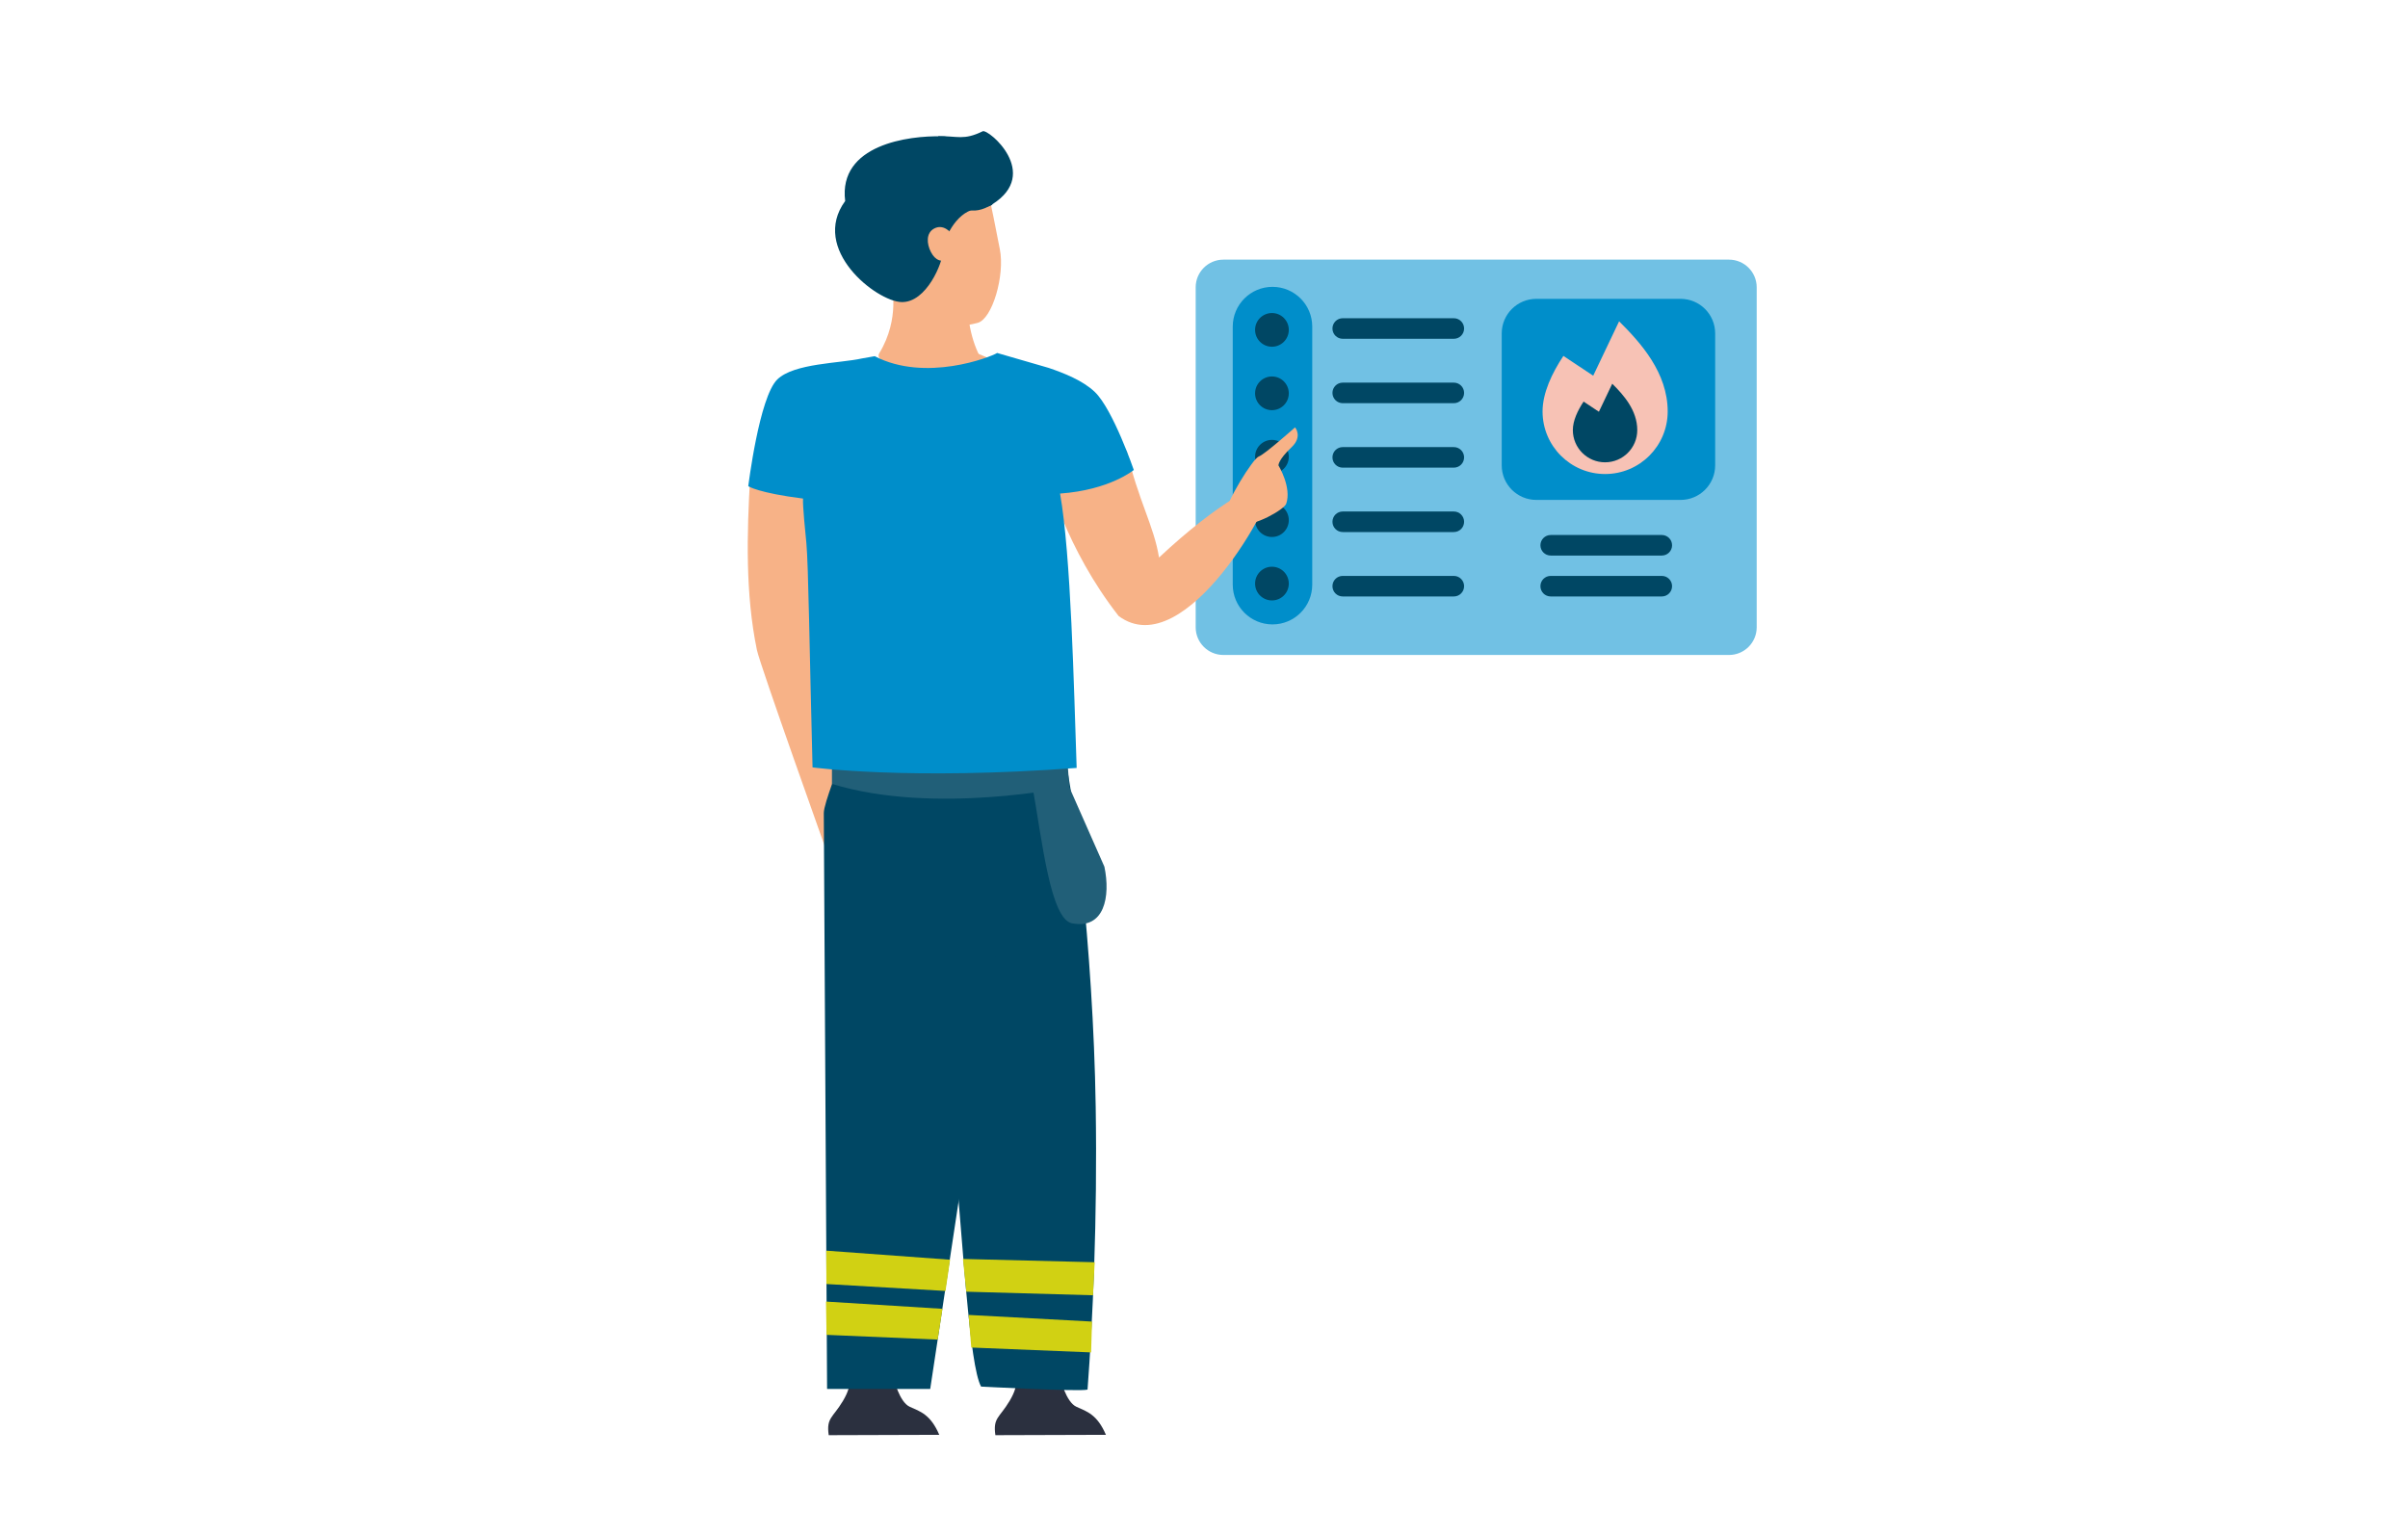 <svg width="251" height="160" viewBox="0 0 251 160" fill="none" xmlns="http://www.w3.org/2000/svg">
<path d="M180.226 27.071H127.519C125.925 27.071 124.633 28.363 124.633 29.957V65.4C124.633 66.994 125.925 68.286 127.519 68.286H180.226C181.819 68.286 183.111 66.994 183.111 65.4V29.957C183.111 28.363 181.819 27.071 180.226 27.071Z" fill="#71C1E4"/>
<path d="M136.783 34.05C136.783 31.762 134.928 29.907 132.64 29.907C130.352 29.907 128.497 31.762 128.497 34.05V60.957C128.497 63.245 130.352 65.1 132.64 65.1C134.928 65.1 136.783 63.245 136.783 60.957V34.05Z" fill="#008ECA"/>
<path d="M132.582 36.15C133.553 36.15 134.339 35.363 134.339 34.393C134.339 33.422 133.553 32.636 132.582 32.636C131.612 32.636 130.825 33.422 130.825 34.393C130.825 35.363 131.612 36.15 132.582 36.15Z" fill="#004764"/>
<path d="M132.582 42.764C133.553 42.764 134.339 41.977 134.339 41.007C134.339 40.036 133.553 39.25 132.582 39.25C131.612 39.25 130.825 40.036 130.825 41.007C130.825 41.977 131.612 42.764 132.582 42.764Z" fill="#004764"/>
<path d="M132.582 49.379C133.553 49.379 134.339 48.592 134.339 47.621C134.339 46.651 133.553 45.864 132.582 45.864C131.612 45.864 130.825 46.651 130.825 47.621C130.825 48.592 131.612 49.379 132.582 49.379Z" fill="#004764"/>
<path d="M132.582 55.986C133.553 55.986 134.339 55.199 134.339 54.228C134.339 53.258 133.553 52.471 132.582 52.471C131.612 52.471 130.825 53.258 130.825 54.228C130.825 55.199 131.612 55.986 132.582 55.986Z" fill="#004764"/>
<path d="M132.582 62.6C133.553 62.6 134.339 61.813 134.339 60.843C134.339 59.872 133.553 59.086 132.582 59.086C131.612 59.086 130.825 59.872 130.825 60.843C130.825 61.813 131.612 62.6 132.582 62.6Z" fill="#004764"/>
<path d="M151.54 35.321H139.961C139.368 35.321 138.89 34.843 138.89 34.25C138.89 33.657 139.368 33.178 139.961 33.178H151.54C152.133 33.178 152.611 33.657 152.611 34.25C152.611 34.843 152.133 35.321 151.54 35.321Z" fill="#004764"/>
<path d="M151.54 42.036H139.961C139.368 42.036 138.89 41.557 138.89 40.964C138.89 40.371 139.368 39.893 139.961 39.893H151.54C152.133 39.893 152.611 40.371 152.611 40.964C152.611 41.557 152.133 42.036 151.54 42.036Z" fill="#004764"/>
<path d="M151.54 48.757H139.961C139.368 48.757 138.89 48.279 138.89 47.686C138.89 47.093 139.368 46.614 139.961 46.614H151.54C152.133 46.614 152.611 47.093 152.611 47.686C152.611 48.279 152.133 48.757 151.54 48.757Z" fill="#004764"/>
<path d="M151.54 55.471H139.961C139.368 55.471 138.89 54.993 138.89 54.4C138.89 53.807 139.368 53.328 139.961 53.328H151.54C152.133 53.328 152.611 53.807 152.611 54.4C152.611 54.993 152.133 55.471 151.54 55.471Z" fill="#004764"/>
<path d="M151.54 62.186H139.961C139.368 62.186 138.89 61.707 138.89 61.114C138.89 60.521 139.368 60.043 139.961 60.043H151.54C152.133 60.043 152.611 60.521 152.611 61.114C152.611 61.707 152.133 62.186 151.54 62.186Z" fill="#004764"/>
<path d="M173.218 62.186H161.64C161.047 62.186 160.568 61.707 160.568 61.114C160.568 60.521 161.047 60.043 161.64 60.043H173.218C173.811 60.043 174.29 60.521 174.29 61.114C174.29 61.707 173.811 62.186 173.218 62.186Z" fill="#004764"/>
<path d="M173.218 57.921H161.64C161.047 57.921 160.568 57.443 160.568 56.85C160.568 56.257 161.047 55.778 161.64 55.778H173.218C173.811 55.778 174.29 56.257 174.29 56.85C174.29 57.443 173.811 57.921 173.218 57.921Z" fill="#004764"/>
<path d="M175.176 31.157H160.14C158.148 31.157 156.533 32.772 156.533 34.764V48.514C156.533 50.506 158.148 52.121 160.14 52.121H175.176C177.168 52.121 178.783 50.506 178.783 48.514V34.764C178.783 32.772 177.168 31.157 175.176 31.157Z" fill="#008ECA"/>
<path d="M162.961 37.107C161.769 38.907 160.79 40.971 160.79 42.9C160.79 46.5 163.711 49.421 167.311 49.421C170.911 49.421 173.833 46.5 173.833 42.9C173.833 38.864 171.04 35.757 168.769 33.5L166.069 39.171L162.961 37.107Z" fill="#F7C2B5"/>
<path d="M165.069 41.864C164.454 42.793 163.947 43.85 163.947 44.843C163.947 46.693 165.447 48.2 167.304 48.2C169.154 48.2 170.662 46.7 170.662 44.843C170.662 42.764 169.226 41.171 168.054 40.007L166.662 42.928L165.062 41.864H165.069Z" fill="#004764"/>
<path d="M86.397 89.4L90.397 84.814L85.49 64.364C86.126 62.743 85.019 56.407 86.34 51.4C84.062 51.671 79.505 50.35 78.19 49.764C77.855 55.564 77.676 61.886 78.898 67.771C79.233 69.371 86.39 89.4 86.39 89.4H86.397Z" fill="#F7B287"/>
<path d="M93.397 28.2C94.704 27.929 97.268 26.857 97.183 23.072C97.111 19.957 96.233 17.8 97.461 17.55C100.99 17.014 102.747 19.386 103.09 20.529C103.318 21.279 103.776 23.779 104.218 25.979C104.761 28.707 103.433 33.272 101.897 33.664C96.34 35.093 94.983 32.257 94.754 31.193C94.447 30.636 93.068 28.057 93.397 28.2Z" fill="#F7B287"/>
<path d="M100.947 29.079C100.497 32.957 101.39 35.836 102.225 37.322C103.333 39.286 90.411 38.886 91.668 36.8C93.854 33.186 92.925 29.7 92.925 29.7L100.94 29.079H100.947Z" fill="#F7B287"/>
<path d="M103.426 21.314C104.755 17.379 101.483 14.3 98.126 14.214C94.769 14.129 87.362 15.057 88.097 20.957C84.419 26 91.34 31.407 93.962 31.493C96.583 31.579 98.283 27.35 98.29 26.186C98.297 25.021 99.619 22.179 101.59 21.822C103.562 21.464 103.419 21.322 103.419 21.322L103.426 21.314Z" fill="#004764"/>
<path d="M99.033 26.971C98.162 27.429 97.497 27.157 97.04 26.286C96.583 25.414 96.511 24.279 97.383 23.822C98.254 23.364 99.097 24.029 99.554 24.9C100.012 25.771 99.904 26.514 99.033 26.971Z" fill="#F7B287"/>
<path d="M97.791 14.2C99.791 14.157 100.433 14.671 102.433 13.686C103.005 13.407 108.562 18.072 103.426 21.307C99.226 23.95 97.755 17.65 97.755 17.65L97.798 14.2H97.791Z" fill="#004764"/>
<path d="M116.605 64.228C111.062 57.143 109.24 49.786 109.24 49.786C110.955 49.807 115.319 48.121 117.447 46.978C118.619 52.121 120.297 54.85 120.812 58.129C126.947 52.379 131.683 49.85 132.383 50.693C133.226 51.464 123.619 69.421 116.605 64.228Z" fill="#F7B287"/>
<path d="M127.791 53.478C127.748 52.407 130.619 47.786 131.212 47.593C131.798 47.4 134.991 44.557 134.991 44.557C134.991 44.557 135.819 45.507 134.619 46.636C133.219 47.957 133.262 48.521 133.262 48.521C133.262 48.521 134.662 50.814 134.069 52.521C133.855 53.129 130.712 54.914 129.383 54.621C128.262 54.364 127.819 54.114 127.791 53.478Z" fill="#F7B287"/>
<path d="M91.94 37.407C96.89 41.35 102.669 38.371 103.098 37.364L97.305 34.893L93.662 35.678L91.94 37.407Z" fill="#F7B287"/>
<path d="M110.54 143.714H106.283C106.076 143.714 105.897 143.886 105.912 144.093C105.933 144.443 105.833 145.057 105.233 146.064C104.169 147.843 103.49 147.807 103.754 149.629L115.276 149.593C114.369 147.471 113.304 147.164 112.204 146.671C111.104 146.179 110.533 143.714 110.533 143.714H110.54Z" fill="#2B303F"/>
<path d="M93.169 143.714H88.912C88.705 143.714 88.526 143.886 88.54 144.093C88.562 144.443 88.462 145.057 87.862 146.064C86.798 147.843 86.119 147.807 86.383 149.629L97.905 149.593C96.998 147.471 95.933 147.164 94.833 146.671C93.733 146.179 93.162 143.714 93.162 143.714H93.169Z" fill="#2B303F"/>
<path d="M113.354 144.879C112.554 145.107 102.261 144.564 102.261 144.564C101.033 142.264 100.433 130.271 99.19 116.6C98.04 104.007 95.261 91.207 95.09 86.729C94.954 83.329 98.311 81.271 99.461 79.593C100.126 79.743 100.79 79.879 101.44 80.007C105.861 80.907 109.111 78.893 110.983 79.007C111.804 82.157 113.954 98.7 114.211 115.4C114.397 127.214 113.897 137.721 113.361 144.871L113.354 144.879Z" fill="#004764"/>
<path d="M87.598 78.822C87.598 79.686 85.869 83.7 85.869 84.772L86.212 144.807H96.962L106.769 79.986C100.576 80.986 91.741 80.029 87.591 78.822H87.598Z" fill="#004764"/>
<path d="M86.712 78.614C90.076 80.186 105.498 80.129 111.226 78.757L111.455 82.028C111.455 82.028 97.383 85.014 86.719 81.728V78.614H86.712Z" fill="#215F78"/>
<path d="M107.626 82.022C108.619 87.607 109.497 95.814 111.726 96.257C115.119 96.929 115.769 93.486 115.119 90.364L111.312 81.736L107.626 82.022Z" fill="#215F78"/>
<path d="M84.697 80C84.376 67.693 84.269 58.971 84.054 56.629C83.954 55.572 83.661 52.8 83.704 51.979C79.04 51.393 77.997 50.693 77.997 50.693C77.997 50.693 79.14 41.386 81.026 39.557C82.783 37.857 87.554 37.886 89.847 37.371L91.176 37.136C96.461 39.886 103.261 37.229 103.94 36.8L109.29 38.35C110.876 38.886 112.883 39.672 114.133 40.879C116.018 42.7 118.183 49 118.183 49C118.183 49 115.661 51.093 110.497 51.457C111.64 57.964 111.933 71.572 112.226 80.064C94.704 81.371 84.697 80.007 84.697 80.007V80Z" fill="#008ECA"/>
<path d="M100.719 134.671L100.376 131.257L114.105 131.6L113.933 135.043L100.719 134.671Z" fill="#D1D113"/>
<path d="M86.155 139.171L86.098 135.7L98.24 136.457L97.74 139.664L86.155 139.171Z" fill="#D1D113"/>
<path d="M101.24 140.493L100.962 137.093L113.826 137.786L113.733 141L101.24 140.493Z" fill="#D1D113"/>
<path d="M86.14 133.871L86.126 130.393L99.033 131.336L98.555 134.593L86.14 133.871Z" fill="#D1D113"/>
</svg>
